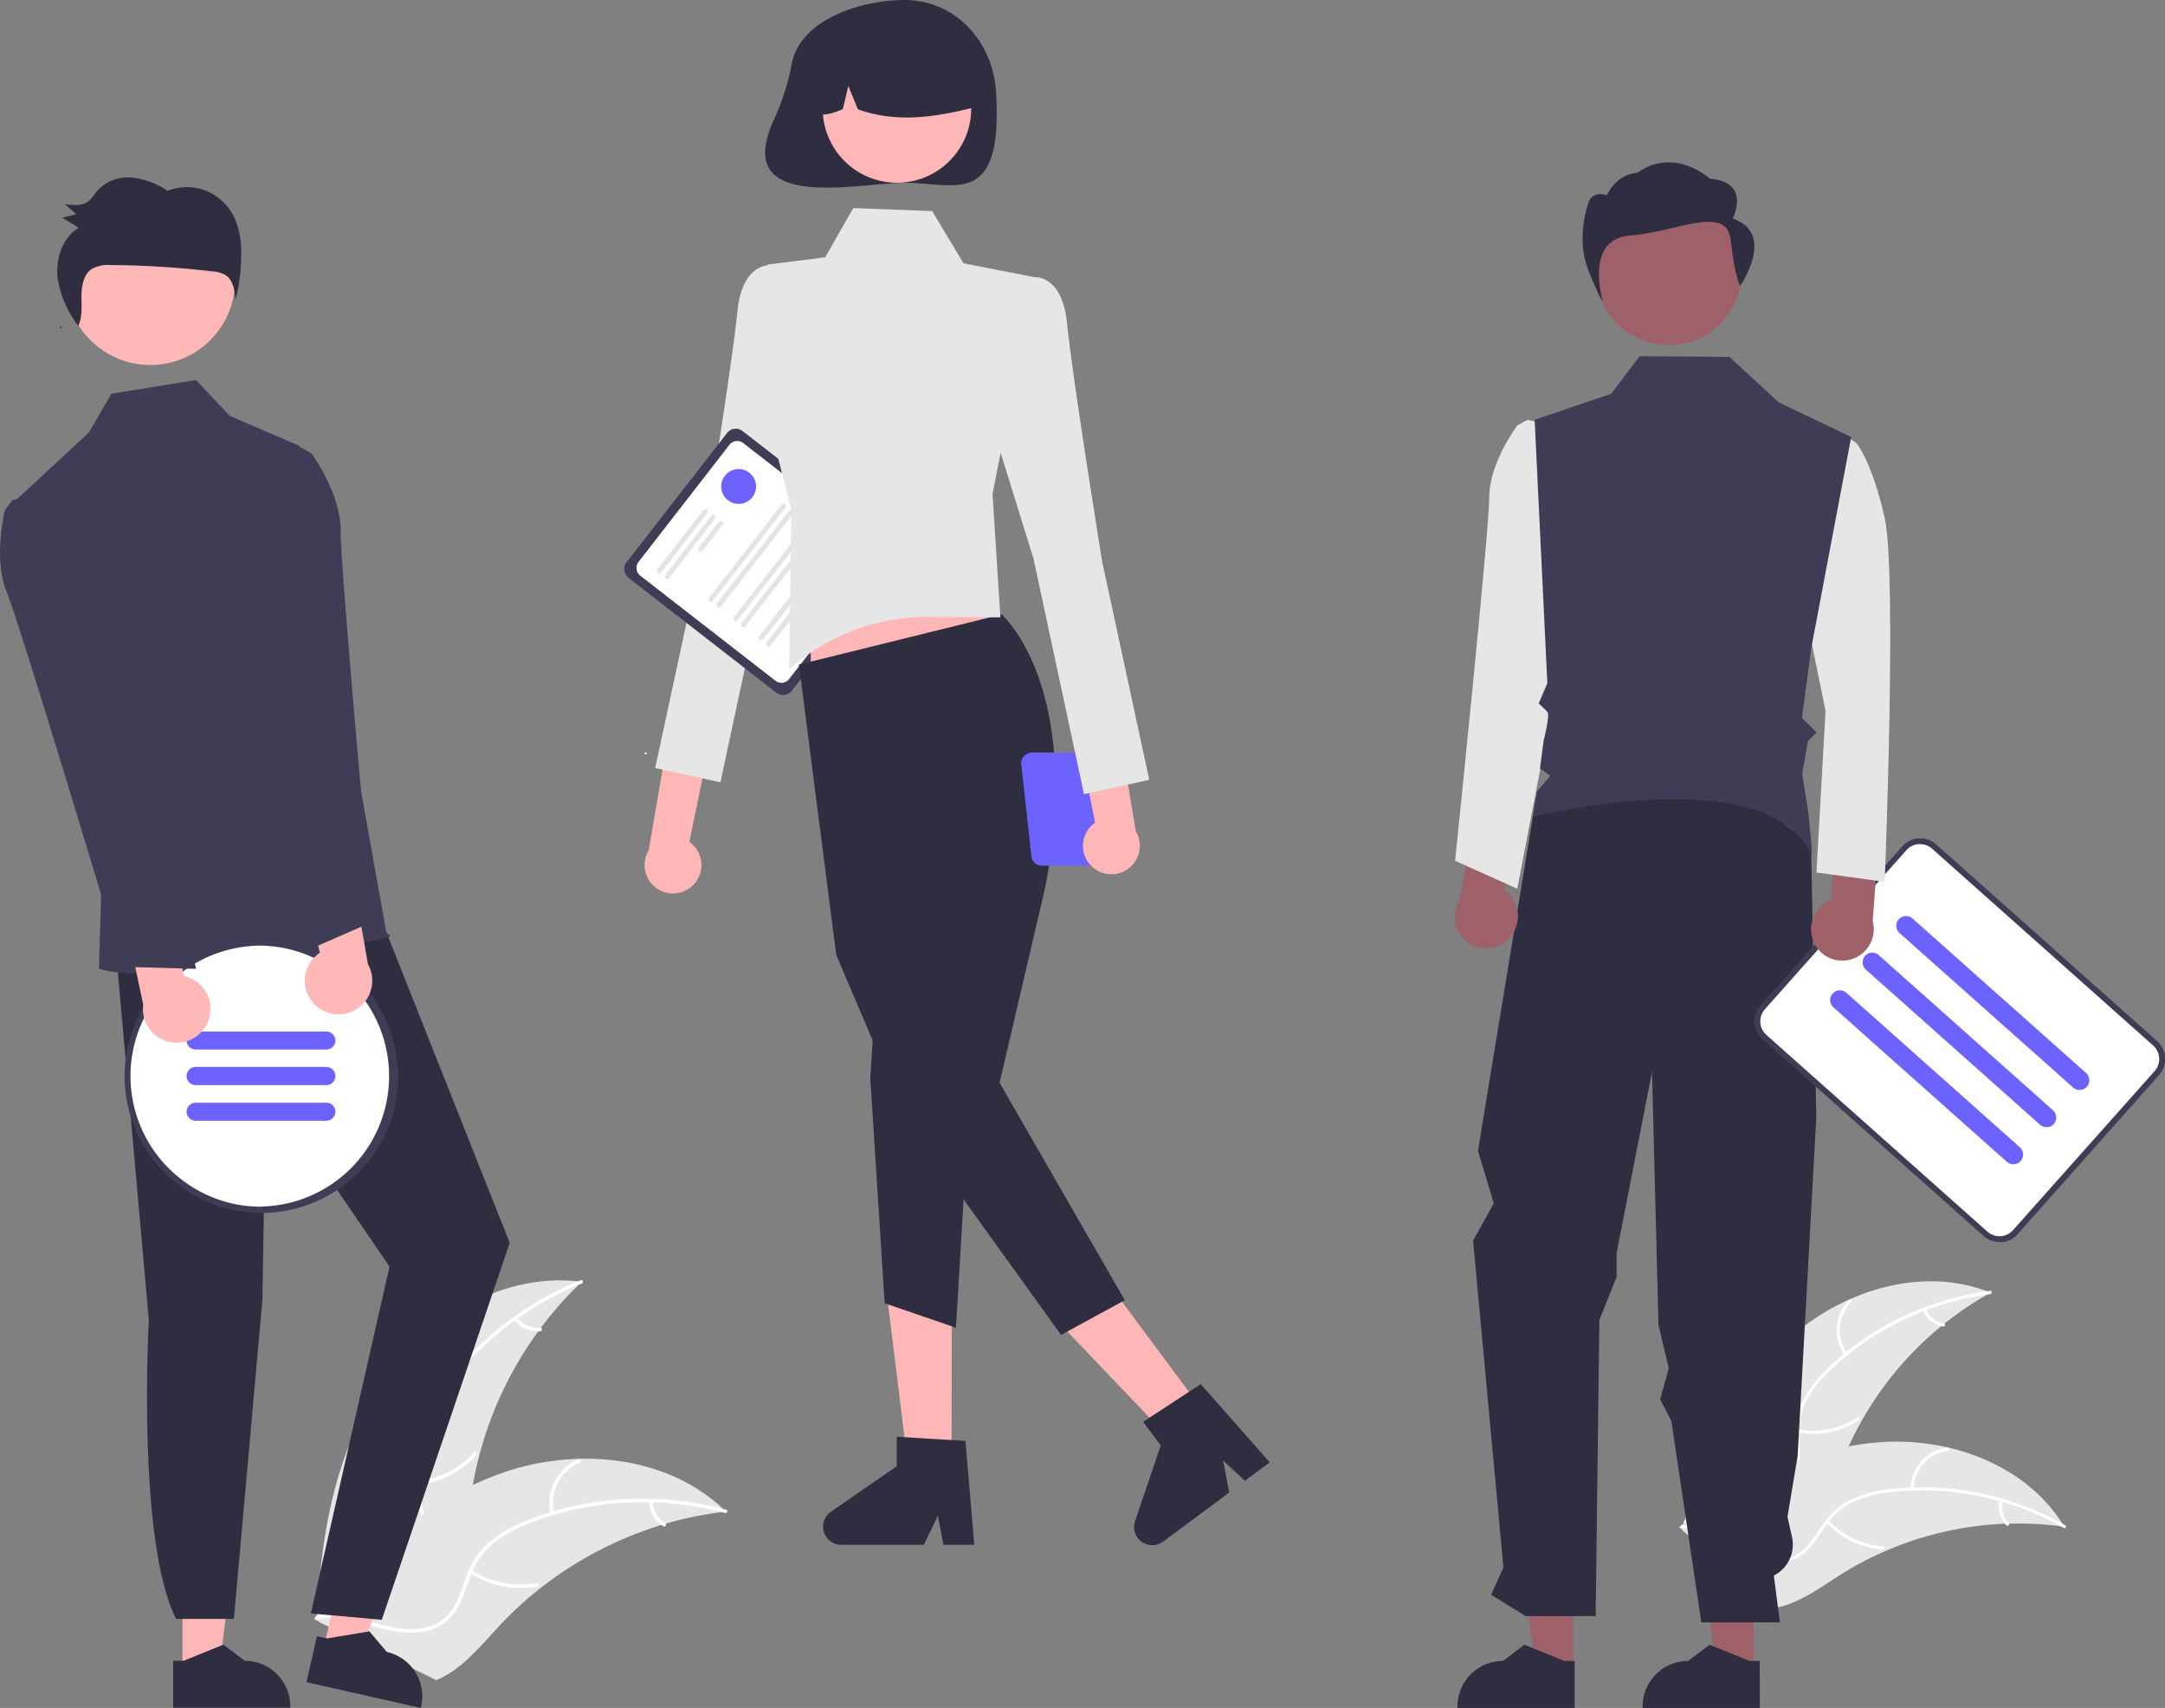 <svg xmlns="http://www.w3.org/2000/svg" viewBox="0 0 475.72 375.23"><rect x="0" y="0" width="475.72" height="375.23" fill="#808080" stroke="none"/><defs><style>.cls-1{fill:#e6e6e6;}.cls-2{fill:#fff;}.cls-3{fill:#ffb6b6;}.cls-4{fill:#3f3d56;}.cls-5{fill:#e4e4e4;}.cls-6{fill:#2f2e41;}.cls-7{fill:#6c63ff;}.cls-8{fill:#ffb8b8;}.cls-9{fill:#9e616a;}</style></defs><g id="Layer_2" data-name="Layer 2"><g id="Layer_1-2" data-name="Layer 1"><g id="Group_1" data-name="Group 1"><g id="undraw_team_spirit_re_yl1v" data-name="undraw team spirit re yl1v"><path id="Path_2" data-name="Path 2" class="cls-1" d="M393.19,294.05C405,283.39,422.64,278,437.41,284a73.38,73.38,0,0,0-33,38.11c-2.36,6.25-4.32,13.46-10.1,16.8-3.6,2.09-8.08,2.19-12.11,1.18s-7.74-3-11.38-5l-1,0C374.45,319.82,381.35,304.72,393.19,294.05Z"/><path id="Path_3" data-name="Path 3" class="cls-2" d="M437.32,284.33a62.81,62.81,0,0,0-34.91,16.48,27,27,0,0,0-5.31,6.6,15.64,15.64,0,0,0-1.79,8c.07,2.58.43,5.21-.13,7.76a9.47,9.47,0,0,1-4.72,6.16c-2.89,1.67-6.21,2.19-9.47,2.59-3.62.44-7.38.85-10.52,2.88-.38.24-.73-.36-.36-.6,5.45-3.53,12.35-2.25,18.21-4.6,2.74-1.1,5.16-3,6-5.95.75-2.55.38-5.27.29-7.88a16.56,16.56,0,0,1,1.46-7.85,24.81,24.81,0,0,1,5-6.77A60.77,60.77,0,0,1,416.59,290a63.92,63.92,0,0,1,20.72-6.4c.45-.06.45.65,0,.7Z"/><path id="Path_4" data-name="Path 4" class="cls-2" d="M405.34,297.73a9.41,9.41,0,0,1,1-12.15c.32-.32.83.17.5.49a8.73,8.73,0,0,0-.94,11.3C406.21,297.73,405.6,298.09,405.34,297.73Z"/><path id="Path_5" data-name="Path 5" class="cls-2" d="M395.11,314.06a18.11,18.11,0,0,0,13-2.6c.38-.24.74.36.36.6a18.88,18.88,0,0,1-13.5,2.67C394.49,314.67,394.67,314,395.11,314.06Z"/><path id="Path_6" data-name="Path 6" class="cls-2" d="M423.14,287.65a5.33,5.33,0,0,0,4,3.11c.44.08.27.76-.18.68a5.94,5.94,0,0,1-4.41-3.43.35.35,0,1,1,.6-.36Z"/><path id="Path_7" data-name="Path 7" class="cls-1" d="M453.67,335.44l-.84-.11a70.86,70.86,0,0,0-11.37-.58c-.3,0-.6,0-.89,0A74.06,74.06,0,0,0,414,340.89a71.7,71.7,0,0,0-9.64,5.12c-4.26,2.69-8.65,5.95-13.4,7.05a13.12,13.12,0,0,1-1.5.27l-19.64-17a1.42,1.42,0,0,1-.08-.18l-.82-.65.47-.33c.08-.07.18-.13.26-.19l.18-.13.05,0,.15-.11c.89-.63,1.79-1.26,2.7-1.88,1.35-.93,0,0,0,0a105.54,105.54,0,0,1,22-11.83l.71-.26a68.07,68.07,0,0,1,10.77-3,59.46,59.46,0,0,1,6.07-.85A50.65,50.65,0,0,1,428,318c10.27,2.38,19.66,8,25.22,16.81Z"/><path id="Path_8" data-name="Path 8" class="cls-2" d="M453.41,335.65a62.78,62.78,0,0,0-37.8-7.85,27.09,27.09,0,0,0-8.21,2.07,15.46,15.46,0,0,0-6.22,5.28c-1.5,2.1-2.8,4.42-4.79,6.11a9.45,9.45,0,0,1-7.47,2.08c-3.31-.41-6.27-2-9.12-3.63-3.15-1.83-6.4-3.78-10.13-4-.45,0-.37-.73.08-.7,6.48.46,11.21,5.64,17.31,7.29,2.84.76,5.94.68,8.38-1.13,2.13-1.59,3.47-4,5-6.12a16.64,16.64,0,0,1,5.89-5.39,25.28,25.28,0,0,1,8.1-2.38,61.05,61.05,0,0,1,19,.47,63.8,63.8,0,0,1,20.4,7.38c.39.22,0,.78-.42.56Z"/><path id="Path_9" data-name="Path 9" class="cls-2" d="M419.8,327.09a9.41,9.41,0,0,1,8.14-9.07c.45-.06.57.63.12.69a8.73,8.73,0,0,0-7.56,8.46c0,.45-.71.37-.7-.08Z"/><path id="Path_10" data-name="Path 10" class="cls-2" d="M401.8,334a18.13,18.13,0,0,0,11.92,5.74c.45,0,.37.73-.08.7a18.91,18.91,0,0,1-12.39-6C401,334.09,401.49,333.65,401.8,334Z"/><path id="Path_11" data-name="Path 11" class="cls-2" d="M440.08,329.77a5.33,5.33,0,0,0,1.31,4.88c.31.33-.24.77-.55.44a6,6,0,0,1-1.46-5.4.37.37,0,0,1,.39-.31A.36.36,0,0,1,440.08,329.77Z"/><path id="Path_12" data-name="Path 12" class="cls-1" d="M83.33,304.66c9.69-14.7,27-25.33,44.49-23.05a81.16,81.16,0,0,0-24.68,49.94c-.77,7.34-.87,15.59-6.12,20.78-3.27,3.23-8,4.59-12.63,4.63s-9.11-1.08-13.57-2.2l-1.11.27C70.45,337.43,73.64,319.36,83.33,304.66Z"/><path id="Path_13" data-name="Path 13" class="cls-2" d="M127.82,282a69.36,69.36,0,0,0-32.75,27.35,30,30,0,0,0-3.84,8.53,17.22,17.22,0,0,0,.3,9c.79,2.74,1.91,5.45,2,8.34a10.5,10.5,0,0,1-3.34,7.9c-2.63,2.58-6,4.06-9.4,5.4-3.74,1.48-7.66,3-10.44,6-.34.37-.89-.18-.56-.54,4.85-5.3,12.58-5.84,18.2-10,2.61-1.94,4.67-4.68,4.77-8,.09-2.94-1.06-5.74-1.88-8.51a18.11,18.11,0,0,1-.62-8.8,27.33,27.33,0,0,1,3.5-8.64,67.16,67.16,0,0,1,13.46-16.15,70.59,70.59,0,0,1,20.39-12.61c.46-.19.66.57.2.75Z"/><path id="Path_14" data-name="Path 14" class="cls-2" d="M97.34,305.21a10.4,10.4,0,0,1-2.27-13.28c.26-.43.94-.05.68.38a9.63,9.63,0,0,0,2.14,12.35c.38.32-.17.87-.55.55Z"/><path id="Path_15" data-name="Path 15" class="cls-2" d="M91,325.53a20.1,20.1,0,0,0,13.15-6.38c.34-.37.89.17.55.54A20.9,20.9,0,0,1,91,326.31C90.46,326.34,90.46,325.57,91,325.53Z"/><path id="Path_16" data-name="Path 16" class="cls-2" d="M113.58,289.48a5.88,5.88,0,0,0,5.13,2.22c.5,0,.5.74,0,.78A6.59,6.59,0,0,1,113,290a.39.39,0,0,1,0-.55.38.38,0,0,1,.54,0Z"/><path id="Path_17" data-name="Path 17" class="cls-1" d="M159.53,332.1l-.94.12a77.19,77.19,0,0,0-12.32,2.54l-.94.28A81.86,81.86,0,0,0,118.64,349a79.75,79.75,0,0,0-8.88,8.16c-3.8,4.06-7.6,8.77-12.38,11.26a11.77,11.77,0,0,1-1.53.7L70.12,356.36l-.14-.17-1-.46c.13-.16.27-.32.4-.49a3.11,3.11,0,0,0,.23-.28c.06-.06.1-.12.15-.18l.05,0,.13-.17c.78-.92,1.57-1.84,2.36-2.75h0A116.55,116.55,0,0,1,92.5,333l.69-.48a76.39,76.39,0,0,1,10.68-6.24,67.08,67.08,0,0,1,6.26-2.6,55.81,55.81,0,0,1,17.12-3.18c11.64-.31,23.25,3.11,31.64,11Z"/><path id="Path_18" data-name="Path 18" class="cls-2" d="M159.31,332.4a69.34,69.34,0,0,0-42.62,2.12,29.94,29.94,0,0,0-8.2,4.5,17.14,17.14,0,0,0-5.18,7.37c-1,2.66-1.76,5.5-3.42,7.87a10.44,10.44,0,0,1-7.42,4.3c-3.65.48-7.26-.38-10.75-1.35-3.89-1.07-7.9-2.25-12-1.5-.49.09-.6-.68-.11-.77,7-1.31,13.56,2.91,20.54,3,3.25,0,6.54-.92,8.65-3.54,1.84-2.29,2.6-5.22,3.61-7.93a18.39,18.39,0,0,1,4.8-7.4,27.84,27.84,0,0,1,8-4.8,67.51,67.51,0,0,1,20.48-4.79,70.9,70.9,0,0,1,23.87,2.21c.48.13.19.85-.29.72Z"/><path id="Path_19" data-name="Path 19" class="cls-2" d="M121,332.6a10.4,10.4,0,0,1,6.19-12,.39.39,0,0,1,.31.71,9.63,9.63,0,0,0-5.73,11.14c.12.49-.65.6-.77.12Z"/><path id="Path_20" data-name="Path 20" class="cls-2" d="M103.65,345A20,20,0,0,0,118,347.79c.49-.09.6.68.11.77a20.89,20.89,0,0,1-14.92-3C102.76,345.33,103.23,344.7,103.65,345Z"/><path id="Path_21" data-name="Path 21" class="cls-2" d="M143.42,329.82a5.89,5.89,0,0,0,2.76,4.86c.42.26-.05.88-.47.62a6.59,6.59,0,0,1-3.06-5.37.4.4,0,0,1,.33-.44A.39.39,0,0,1,143.42,329.82Z"/><path id="Path_22" data-name="Path 22" class="cls-3" d="M152.31,194.44a6.2,6.2,0,0,0,0-8.77,6.31,6.31,0,0,0-.84-.71l10.13-49-10.92,3.45-8.15,47.42a6.24,6.24,0,0,0,9.76,7.63Z"/><path id="Path_23" data-name="Path 23" class="cls-1" d="M175.73,63.4,169,58.29s-6-.42-7,10.35-7.68,52.1-7.68,52.1l-10.36,48,14.34,3.14,11.1-51.78,11.1-35.72Z"/><path id="Path_24" data-name="Path 24" class="cls-4" d="M170.57,152.18l-32.48-25.25a2.43,2.43,0,0,1-.42-3.4l22.1-28.41a2.43,2.43,0,0,1,3.39-.43l32.47,25.25a2.42,2.42,0,0,1,.43,3.4L174,151.75a2.42,2.42,0,0,1-3.4.43Z"/><path id="Path_25" data-name="Path 25" class="cls-2" d="M170.39,149.56l-29.72-23.1a2.16,2.16,0,0,1-.37-3l20-25.76a2.15,2.15,0,0,1,3-.37l29.72,23.1a2.16,2.16,0,0,1,.37,3l-20,25.76a2.14,2.14,0,0,1-3,.37Z"/><path id="Path_26" data-name="Path 26" class="cls-5" d="M144.57,125.8a.53.53,0,0,1-.09-.75l10.1-13a.53.53,0,1,1,.84.66l-10.1,13a.54.54,0,0,1-.75.09Z"/><path id="Path_27" data-name="Path 27" class="cls-5" d="M146.24,127.11a.54.54,0,0,1-.09-.75l10.1-13a.52.52,0,0,1,.75-.09.54.54,0,0,1,.1.74L147,127a.54.54,0,0,1-.76.1Z"/><path id="Path_28" data-name="Path 28" class="cls-5" d="M153.64,121a.54.54,0,0,1-.09-.75l4.38-5.63a.54.54,0,0,1,.75-.09.55.55,0,0,1,.1.75L154.4,121a.54.54,0,0,1-.76.09Z"/><path id="Path_29" data-name="Path 29" class="cls-5" d="M155.9,132.1a.53.53,0,0,1-.09-.75l15.95-20.52a.54.54,0,0,1,.75-.09.55.55,0,0,1,.1.75l-16,20.52a.54.54,0,0,1-.75.09Z"/><path id="Path_30" data-name="Path 30" class="cls-5" d="M157.57,133.4a.54.54,0,0,1-.09-.75l16-20.52a.54.54,0,0,1,.75-.1.53.53,0,0,1,.11.75h0l-15.95,20.52a.54.54,0,0,1-.75.09Z"/><path id="Path_31" data-name="Path 31" class="cls-5" d="M161.37,136.36a.55.55,0,0,1-.09-.76l15.95-20.51a.54.54,0,0,1,.85.66l-16,20.51a.53.53,0,0,1-.75.1Z"/><path id="Path_32" data-name="Path 32" class="cls-5" d="M163.05,137.66a.53.53,0,0,1-.09-.75l15.95-20.52a.54.54,0,0,1,.75-.09.55.55,0,0,1,.1.75l-16,20.52a.54.54,0,0,1-.75.09Z"/><path id="Path_33" data-name="Path 33" class="cls-5" d="M166.85,140.61a.54.54,0,0,1-.09-.75l16-20.51a.54.54,0,0,1,.86.65h0l-15.95,20.51a.54.54,0,0,1-.76.1Z"/><path id="Path_34" data-name="Path 34" class="cls-5" d="M168.53,141.92a.54.54,0,0,1-.1-.76l16-20.51a.53.53,0,0,1,.75-.1.54.54,0,0,1,.1.75h0l-15.95,20.51a.53.53,0,0,1-.75.1Z"/><circle id="Ellipse_1" data-name="Ellipse 1" class="cls-2" cx="141.87" cy="165.52" r="0.22"/><path id="Path_35" data-name="Path 35" class="cls-6" d="M174,13.86a52.79,52.79,0,0,1-3.78,12.08c-10,21.08,18.41,14.21,28.55,14.21,11.09,0,21.7,5.83,20.08-20.07C218.14,9,209.84,0,198.75,0,189.28,0,176,4.21,174,13.86Z"/><path id="Path_36" data-name="Path 36" class="cls-3" d="M209.09,323h-9.45l-4.5-36.44h14Z"/><path id="Path_37" data-name="Path 37" class="cls-6" d="M214.08,339.4H207.3l-1.21-6.4-3.1,6.4H185a4,4,0,0,1-2.3-7.36l14.35-9.91v-6.47l15.09.9Z"/><path id="Path_38" data-name="Path 38" class="cls-3" d="M265.22,311.11l-7.58,5.64-25.35-26.56,11.18-8.32Z"/><path id="Path_39" data-name="Path 39" class="cls-6" d="M279,321.27l-5.44,4.05-4.79-4.42,1.33,7-14.42,10.72a4,4,0,0,1-6.23-4.54l5.6-16.52-3.86-5.19,12.65-8.28Z"/><path id="Path_40" data-name="Path 40" class="cls-3" d="M178.15,155.33l44.85-7-8.92-26.83H178.15Z"/><path id="Path_41" data-name="Path 41" class="cls-6" d="M220.09,135s17.92,15.49,9.65,59.63l-10.1,43.26,27.51,47.76-14,7.63-33.9-47.12L183.75,209.8,175.55,146Z"/><path id="Path_42" data-name="Path 42" class="cls-6" d="M192.31,220.17l-1.08,16.7,3.16,49.45,15.67,5.39,3-50.66Z"/><path id="Path_43" data-name="Path 43" class="cls-1" d="M187.49,45.71l17.33.67,6.91,11.47,15.77,3.08-9.41,47.6,1.73,27.1-15.7-.1a45.89,45.89,0,0,0-30.72,11.54h0l.47-35.17-6.75-26.26,1.52-27.52,12.68-1.59Z"/><circle id="Ellipse_2" data-name="Ellipse 2" class="cls-3" cx="197.09" cy="23.83" r="16.32"/><path id="Path_44" data-name="Path 44" class="cls-6" d="M186,7.2a18.69,18.69,0,0,1,28.42,16.31c-8.32,2.09-17.05,3.69-25.92.5l-2.09-5.12L185.19,24c-2.7,1.1-5.41,2-8.12,0A19.09,19.09,0,0,1,186,7.2Z"/><path id="Path_45" data-name="Path 45" class="cls-7" d="M224.48,168.52l2.2,20A2.42,2.42,0,0,0,229,190.2h10.13a2.42,2.42,0,0,0,2.33-1.72l1.83-15.3a3.7,3.7,0,1,0,.95-7,2.43,2.43,0,0,0-1.85-.85H226.81a2.43,2.43,0,0,0-2.33,3.15Zm19.13,3.63,1.12-3.63a2.45,2.45,0,0,0,0-1.29h.14a2.64,2.64,0,0,1,0,5.28,2.59,2.59,0,0,1-1.3-.35Z"/><path id="Path_46" data-name="Path 46" class="cls-3" d="M239.77,190.22a6.21,6.21,0,0,1,.86-9.48l-9.88-49.08,10.91,3.5,7.91,47.47a6.24,6.24,0,0,1-9.8,7.58Z"/><path id="Path_47" data-name="Path 47" class="cls-1" d="M220.72,66l6.77-5.11s6-.42,7,10.35,7.68,52.1,7.68,52.1l10.36,48-14.34,3.14-11.1-51.77L216,87Z"/><circle id="Ellipse_3" data-name="Ellipse 3" class="cls-7" cx="162.3" cy="106.88" r="3.83"/><path id="Path_48" data-name="Path 48" class="cls-3" d="M40.1,367.49h8l3.8-30.8H40.1Z"/><path id="Path_49" data-name="Path 49" class="cls-6" d="M38.06,364.89h2.25l8.78-3.57,4.7,3.56h0a10,10,0,0,1,10,10v.32H38.06Z"/><path id="Path_50" data-name="Path 50" class="cls-3" d="M71.05,362.46l7.79,1.76L89.33,335l-11.5-2.6Z"/><path id="Path_51" data-name="Path 51" class="cls-6" d="M69.64,359.47l2.19.5,9.35-1.56,3.8,4.52h0a10,10,0,0,1,7.56,12l-.07.31-25.12-5.67Z"/><path id="Path_52" data-name="Path 52" class="cls-6" d="M25.48,209,32.7,290s-2.71,48.58,6,65.67H51.39l6.27-70.1.79-47,27.14,39.7L68.3,354.47l15.59,1.4L112,273.05,81.12,195.3Z"/><circle id="Ellipse_4" data-name="Ellipse 4" class="cls-8" cx="33.04" cy="61.57" r="18.62"/><path id="Path_53" data-name="Path 53" class="cls-4" d="M65.78,97.94,50.5,91.38,43.07,83.5l-18.59,3L19.55,95,3.6,109.79l18.7,84.54-.57,18.47s12,5.39,63.87-7c.62-.15-.68-.8-.68-.8Z"/><path id="Path_54" data-name="Path 54" class="cls-6" d="M13.68,72.14l-.39-.54a3.13,3.13,0,0,1-.15.32Z"/><path id="Path_55" data-name="Path 55" class="cls-6" d="M51.57,47.94a11.93,11.93,0,0,0-6.22-6,11.39,11.39,0,0,0-8.51,0A17.13,17.13,0,0,0,28.77,39a9,9,0,0,0-7.7,3.27A13.38,13.38,0,0,1,19.72,44c-1.43,1.32-3.6,1.13-5.49.86l2.55,2.18-3.09.81,3.61,2.19c-3.49,2.09-5.08,6.66-4.66,10.82A22.84,22.84,0,0,0,17.2,71.59c.9-1.91.71-4.19.7-6.34s.38-4.85,2.2-6.12a7.31,7.31,0,0,1,4.29-.89,196.66,196.66,0,0,1,22.36,1.4,6.31,6.31,0,0,1,2.86.83c1.64,1.12,2,3.43,2.12,5.45A39.74,39.74,0,0,0,53,55.68,19,19,0,0,0,51.57,47.94Z"/><circle id="Ellipse_5" data-name="Ellipse 5" class="cls-2" cx="57.37" cy="236.45" r="29.31"/><path id="Path_56" data-name="Path 56" class="cls-4" d="M57.37,206.48a30.78,30.78,0,0,0-4.5.34c-.77.11-1.51.26-2.25.43a29.95,29.95,0,0,0-12.7,52c.5.43,1,.84,1.54,1.23a30,30,0,1,0,17.9-54Zm0,58.63a28.45,28.45,0,0,1-16.94-5.56c-.53-.39-1-.79-1.55-1.22a28.64,28.64,0,0,1,12.78-50c.73-.15,1.46-.27,2.2-.36a29.23,29.23,0,0,1,3.5-.22,28.67,28.67,0,0,1,0,57.33Z"/><path id="Rectangle_9" data-name="Rectangle 9" class="cls-7" d="M71.7,230.58H43a2,2,0,0,1-2-2h0a2,2,0,0,1,2-1.95H71.7a2,2,0,0,1,2,1.95h0A2,2,0,0,1,71.7,230.58Z"/><path id="Rectangle_10" data-name="Rectangle 10" class="cls-7" d="M71.7,238.4H43a2,2,0,0,1-2-2h0a2,2,0,0,1,2-2H71.7a2,2,0,0,1,2,2h0A2,2,0,0,1,71.7,238.4Z"/><path id="Rectangle_11" data-name="Rectangle 11" class="cls-7" d="M71.7,246.22H43a2,2,0,0,1-2-2h0a2,2,0,0,1,2-1.95H71.7a2,2,0,0,1,2,1.95h0A2,2,0,0,1,71.7,246.22Z"/><path id="Path_57" data-name="Path 57" class="cls-9" d="M385.32,366.5H377l-4-32.3h12.35Z"/><path id="Path_58" data-name="Path 58" class="cls-9" d="M345.7,366.5h-8.37l-4-32.3h12.36Z"/><path id="Path_59" data-name="Path 59" class="cls-6" d="M346,375.23H320.25v-.32a10,10,0,0,1,10-10h0l4.7-3.57,8.78,3.57H346Z"/><path id="Path_60" data-name="Path 60" class="cls-6" d="M386.69,375.23H360.94v-.32a10,10,0,0,1,10-10h0l4.7-3.57,8.78,3.57h2.25Z"/><path id="Path_61" data-name="Path 61" class="cls-6" d="M337.49,175.34l-12.73,77.49,3.47,11.55-4.55,8.18,6.67,71.82-2.7,6,7.57,4.67h15.4l.81-65,3.8-9.55v-5.26L363,235.53l1.42,55.53,2.26,9.56-1.9,6.81,2.48,4.77,6.57,44.23h17.27l-1.33-10.28h0a7.62,7.62,0,0,0,4-8.42l-1-4.51L395,319.88l4.1-74.4-1.15-60L377.75,170Z"/><circle id="Ellipse_219" data-name="Ellipse 219" class="cls-9" cx="366.67" cy="59.78" r="16.05"/><path id="Path_62" data-name="Path 62" class="cls-9" d="M331.61,206.09a6.88,6.88,0,0,0-.16-9.71,8.54,8.54,0,0,0-.94-.77l6.24-23.6-12,4.05-4.08,21.79a6.9,6.9,0,0,0,11,8.24Z"/><path id="Path_1101" data-name="Path 1101" class="cls-1" d="M338.17,92.8l-2.58-.54-2.2,1.22s-6.15,8.2-6.15,15.71-7.51,79.92-7.51,79.92l13.66,6.14,10.93-56.69Z"/><path id="Path_1104" data-name="Path 1104" class="cls-6" d="M380.72,48s4.2-8-5-8.75c0,0-7.87-7.14-15.89-1.3,0,0-4.38,0-6.77,4.95,0,0-3.44-1.31-4.2,2.19,0,0-2.52,7.29,0,13.86s3.35,7.29,3.35,7.29S348,52.49,358.11,51.76s21.34-7,22.18,1,2.1,10,2.1,10S390.37,51.3,380.72,48Z"/><path id="Path_63" data-name="Path 63" class="cls-2" d="M439.34,272.56a5,5,0,0,1-3.29-1.25l-48.56-43.23a5,5,0,0,1-.41-7l31.11-34.94a5,5,0,0,1,7-.41L473.74,229a5,5,0,0,1,.41,7h0L443,270.9a4.92,4.92,0,0,1-3.41,1.65Z"/><path id="Path_64" data-name="Path 64" class="cls-4" d="M439.34,272.87a5.2,5.2,0,0,1-3.5-1.33l-48.56-43.23a5.27,5.27,0,0,1-.43-7.43L418,185.93a5.27,5.27,0,0,1,7.43-.43L474,228.73a5.26,5.26,0,0,1,.44,7.43l-31.11,35a5.25,5.25,0,0,1-3.63,1.76ZM421.9,185.44a4,4,0,0,0-3,1.34L387.8,221.73a4,4,0,0,0,.32,5.63l48.57,43.23a4,4,0,0,0,5.63-.32h0l31.11-34.94a4,4,0,0,0-.32-5.64l-48.57-43.23a4,4,0,0,0-2.65-1Z"/><path id="Path_65" data-name="Path 65" class="cls-7" d="M456.94,239.46a2.13,2.13,0,0,1-1.42-.54L417.4,205a2.14,2.14,0,0,1,2.85-3.2l38.12,33.93a2.14,2.14,0,0,1-1.43,3.74Z"/><path id="Path_66" data-name="Path 66" class="cls-7" d="M449.67,247.63a2.13,2.13,0,0,1-1.42-.54l-38.12-33.94A2.14,2.14,0,1,1,413,210l38.12,33.94a2.14,2.14,0,0,1,.17,3,2.11,2.11,0,0,1-1.6.71Z"/><path id="Path_67" data-name="Path 67" class="cls-7" d="M442.41,255.8a2.19,2.19,0,0,1-1.43-.54l-38.12-33.94a2.14,2.14,0,0,1,2.85-3.2h0l38.12,33.94a2.14,2.14,0,0,1-1.42,3.73Z"/><path id="Path_68" data-name="Path 68" class="cls-9" d="M398.81,207.48a6.88,6.88,0,0,1,3.76-9.84l0-24.4,10.58,7-1.66,22.1a6.91,6.91,0,0,1-12.72,5.14Z"/><path id="Path_1100" data-name="Path 1100" class="cls-1" d="M399.79,99.48l4.72-4.55,3.47,2.5s3.42,4.1,6.15,16.4,0,79.91,0,79.91l-15-2.05,2-35.52-6.14-30Z"/><path id="Path_69" data-name="Path 69" class="cls-4" d="M406.77,96l-15.92-7.6L380,78.41l-19.71-.15L354,86.53l-16.79,5.7L340,150.1l-1.9,4.45s1.33,1.2,1.93,1.88-.84,6.29-.84,6.29l-.81,6.11,2.26,1.62-2.94,3.47L337,179.4s51.32-12.76,61,8.37c.52,1.12-.74-9.79-.74-9.79L396,170l1.26-7.17,1.9-1.91-3.2-3.2,2-15.17Z"/><path id="Path_70" data-name="Path 70" class="cls-8" d="M45.74,224.35a7.39,7.39,0,0,0-4.16-9.57,8.07,8.07,0,0,0-1.25-.36l-3.54-26-10.25,9,4.93,23.29a7.42,7.42,0,0,0,14.27,3.65Z"/><path id="Path_1101-2" data-name="Path 1101-2" class="cls-4" d="M5.56,109.31l-2.78.53L1.1,112s-2.71,10.66.38,18.11S27,212.4,27,212.4l16.08.46L30.51,152.15Z"/><path id="Path_71" data-name="Path 71" class="cls-8" d="M69,220.54a7.38,7.38,0,0,1,.29-10.43,8.76,8.76,0,0,1,1-.8l-6.4-25.42,12.86,4.5,4.1,23.44A7.41,7.41,0,0,1,69,220.54Z"/><path id="Path_1101-3" data-name="Path 1101-3" class="cls-4" d="M63.33,98.82l2.78-.54,2.34,1.33s6.5,8.88,6.4,17,7.06,85.9,7.06,85.9l-14.74,6.42-11-61Z"/></g></g></g></g></svg>